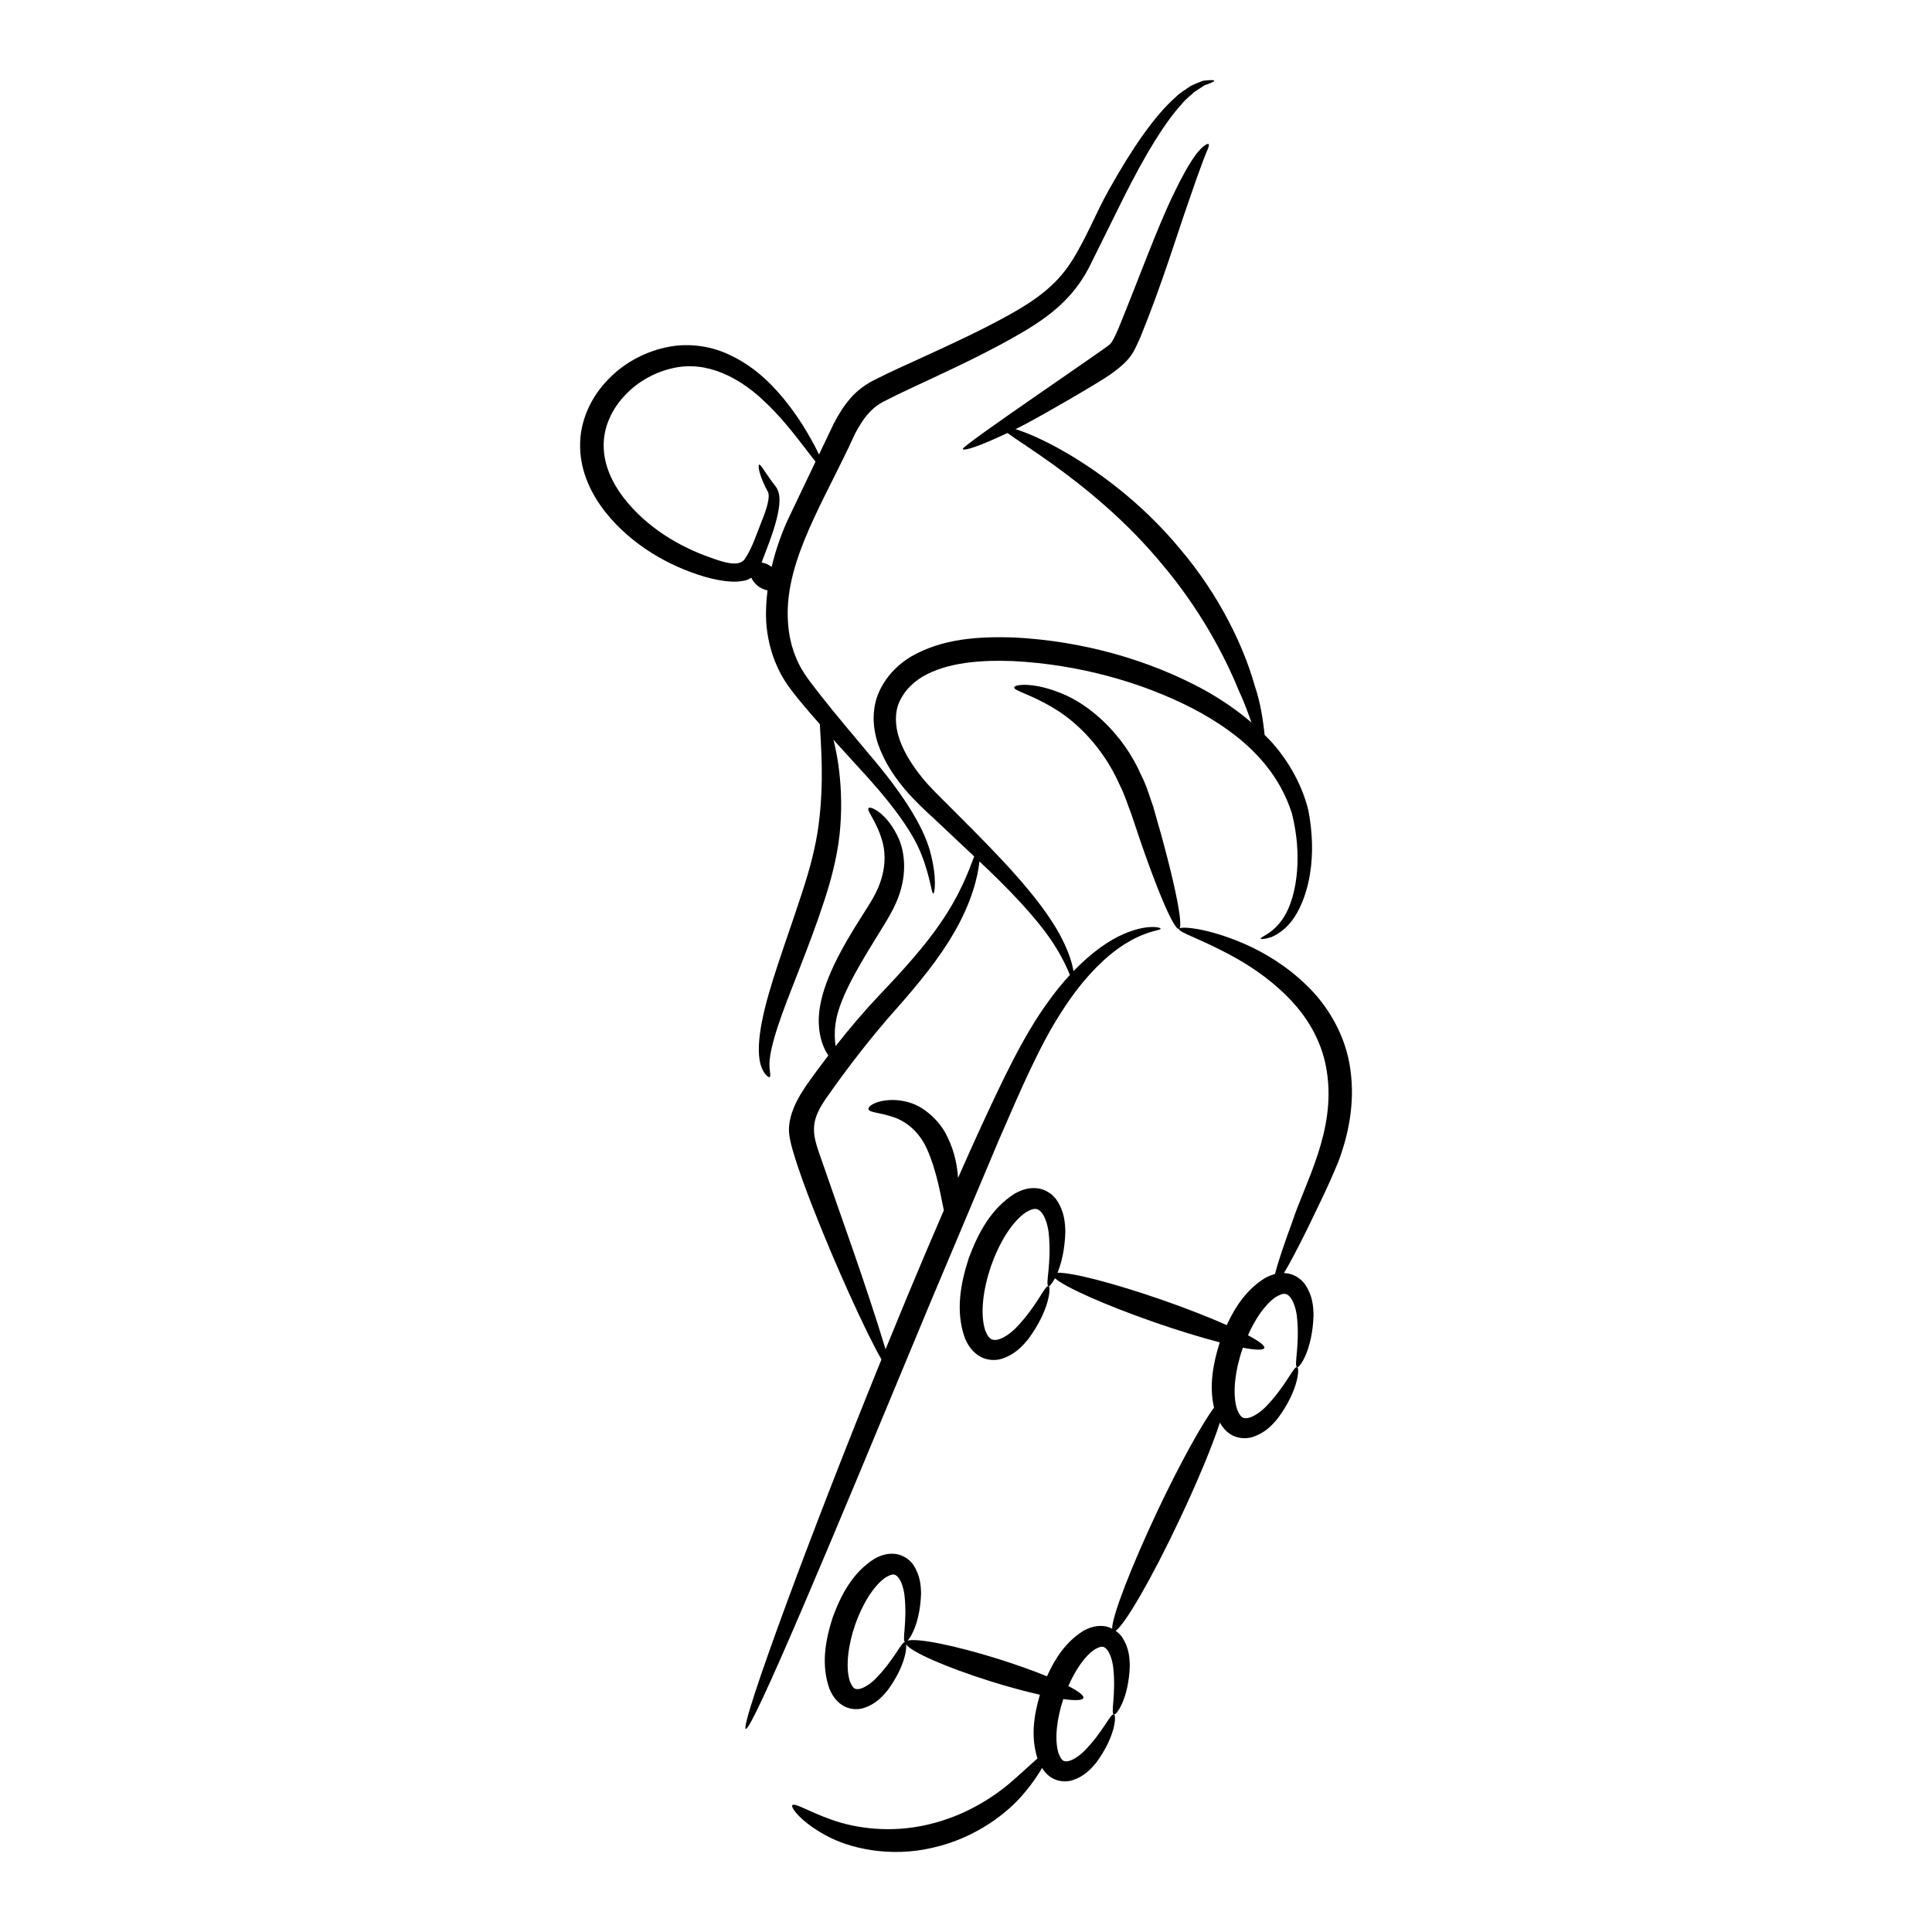 <?xml version="1.0" encoding="UTF-8"?>
<!-- Uploaded to: SVG Repo, www.svgrepo.com, Generator: SVG Repo Mixer Tools -->
<svg fill="#000000" width="800px" height="800px" version="1.1" viewBox="144 144 512 512" xmlns="http://www.w3.org/2000/svg">
 <g>
  <path d="m498.68 451.85c2.633-6.996 4.461-15.473 3.18-24.434-1.191-8.992-5.957-16.844-11.398-22.102-5.457-5.375-11.387-8.832-16.512-11.113-10.355-4.504-17.391-4.766-17.52-4.051 0.824-0.258 0.203-4.906-1.465-12.223-0.836-3.656-1.934-7.981-3.246-12.75-0.68-2.383-1.391-4.879-2.125-7.473-0.953-2.648-1.73-5.469-3.113-8.16-4.824-11.125-13.836-18.906-21.199-21.793-7.394-3.074-12.527-2.391-12.508-1.559-0.078 0.879 4.441 1.809 10.504 5.504 6.062 3.582 13.172 10.523 17.527 20.477 1.246 2.394 1.98 4.973 2.938 7.352 0.855 2.551 1.684 5.008 2.473 7.352 1.613 4.68 3.148 8.863 4.527 12.355 2.754 6.977 4.867 11.168 5.695 10.914-0.25 0.957 6.312 2.781 15.52 8 4.562 2.625 9.754 6.203 14.359 11.168 4.633 4.949 8.316 11.398 9.355 18.992 2.301 15.457-5.769 29.027-9.145 39.332-2.305 6.25-3.918 11.086-4.648 14-1.012 0.262-1.945 0.672-2.766 1.133-4.727 3-7.742 7.445-10.008 12.398-4.648-2.062-10.535-4.387-17.109-6.672-12.93-4.496-24.031-7.32-27.738-7.207 0.992-2.418 1.938-6.059 2.07-10.918-0.078-2.445-0.262-5.32-2.32-8.371-1.02-1.496-3.027-2.926-5.281-3.109-2.242-0.215-4.227 0.531-5.832 1.438-6.223 3.953-9.66 10.332-12.191 17.176-2.238 6.949-3.477 14.082-1.027 21.039 0.703 1.707 1.801 3.516 3.699 4.734 1.883 1.25 4.344 1.367 6.07 0.82 3.504-1.129 5.422-3.277 6.996-5.152 5.871-7.906 6.047-13.961 5.457-14.109-0.961-0.438-2.914 5.148-8.734 11.133-1.43 1.406-3.309 2.773-4.961 3.086-1.539 0.227-2.254-0.367-3.133-2.555-1.402-4.465-0.488-10.988 1.547-16.949 2.082-5.945 5.394-11.637 9.254-14.285 2.043-1.18 2.969-1.203 4.043-0.074 1.105 1.266 1.742 3.504 1.992 5.492 0.879 8.301-1.035 13.902-0.012 14.152 0.219 0.098 0.906-0.621 1.676-2.09 2.656 2.356 13.25 7.102 26.363 11.664 6.465 2.25 12.43 4.055 17.312 5.32-1.797 5.711-2.848 11.543-1.52 17.305-3.293 4.449-9.02 14.793-14.891 27.18-7.125 15.094-12.137 28.152-12.109 31.406-0.711-0.359-1.477-0.641-2.301-0.707-2.09-0.203-3.914 0.484-5.387 1.312-4.586 2.906-7.438 7.223-9.578 12.012-3.664-1.5-8.141-3.106-13.023-4.637-11.516-3.602-21.398-5.551-23.91-4.816 1.145-1.223 3.32-5.348 3.562-12.488-0.062-2.203-0.199-4.801-2.082-7.621-0.934-1.383-2.805-2.723-4.902-2.894-2.09-0.203-3.914 0.484-5.383 1.312-5.676 3.598-8.742 9.316-11.027 15.469-2.008 6.246-3.129 12.641-0.887 18.973 0.645 1.559 1.656 3.227 3.426 4.359 1.754 1.16 4.055 1.266 5.644 0.754 3.223-1.051 4.938-3.008 6.348-4.703 4.363-5.961 5.117-10.672 4.898-12.188 1.242 1.969 10.609 6.117 22.449 9.82 4.754 1.488 9.219 2.684 13.016 3.539-1.652 5.574-2.438 11.254-0.648 16.891-1.508 1.293-3.617 3.301-6.352 5.695-5.035 4.484-12.891 9.586-22.715 11.832-9.805 2.316-19.086 0.98-25.336-1.242-6.301-2.195-9.945-4.656-10.566-3.891-0.496 0.527 2.215 4.363 8.797 7.949 6.465 3.594 17.27 5.961 28.5 3.289 11.246-2.547 19.91-9.172 24.477-14.84 2.008-2.434 3.441-4.566 4.402-6.273 0.602 0.934 1.332 1.82 2.402 2.504 1.754 1.16 4.055 1.266 5.644 0.754 3.223-1.051 4.938-3.008 6.348-4.703 5.234-7.152 5.297-12.574 4.688-12.738-0.938-0.422-2.777 4.531-7.965 9.762-1.266 1.23-2.941 2.406-4.312 2.641-1.25 0.129-1.648-0.238-2.43-2.117-1.152-3.719-0.422-9.242 1.258-14.359 3.109 0.426 5.109 0.379 5.32-0.293 0.203-0.652-1.316-1.789-3.977-3.16 1.805-4.117 4.215-7.793 6.898-9.648 1.777-0.992 2.316-1.031 3.219-0.16 0.934 1.031 1.523 2.992 1.758 4.738 0.848 7.316-0.77 12.348 0.23 12.598 0.582 0.25 3.883-4.055 4.184-12.91-0.062-2.203-0.199-4.801-2.082-7.621-0.395-0.586-0.988-1.148-1.668-1.633 2.516-1.75 9.566-13.879 16.824-29.258 4.977-10.504 8.883-19.988 10.793-25.91 0.656 1.125 1.469 2.215 2.731 3.027 1.832 1.215 4.227 1.324 5.898 0.793 3.387-1.098 5.223-3.168 6.731-4.969 5.613-7.598 5.742-13.395 5.144-13.551-0.953-0.434-2.859 4.898-8.422 10.574-1.363 1.336-3.16 2.625-4.695 2.906-1.422 0.188-2.008-0.316-2.848-2.375-1.316-4.211-0.453-10.434 1.492-16.109 0.02-0.055 0.047-0.105 0.062-0.156 3.363 0.633 5.473 0.715 5.691 0.082 0.215-0.621-1.414-1.828-4.348-3.383 1.934-4.316 4.488-8.148 7.371-10.129 1.934-1.102 2.703-1.137 3.707-0.109 1.035 1.172 1.652 3.297 1.898 5.184 0.867 7.898-0.926 13.27 0.086 13.516 0.566 0.25 4.047-4.391 4.328-13.832-0.07-2.348-0.238-5.109-2.223-8.066-0.984-1.449-2.938-2.844-5.125-3.019-0.172-0.016-0.332 0.008-0.5 0 1.578-2.641 3.734-6.727 6.332-12 2.367-5 5.246-10.57 8.086-17.547zm-114.77 127.36c-0.941-0.422-2.777 4.531-7.965 9.762-1.266 1.23-2.938 2.406-4.312 2.641-1.25 0.129-1.648-0.238-2.43-2.117-1.191-3.844-0.398-9.625 1.406-14.887 1.828-5.25 4.777-10.289 8.09-12.574 1.777-0.992 2.316-1.031 3.219-0.16 0.934 1.031 1.523 2.992 1.762 4.738 0.848 7.316-0.77 12.348 0.23 12.598z"/>
  <path d="m390.2 490.03c6.543-15.527 12.777-30.316 18.449-43.773 5.824-13.391 10.949-25.438 16.891-34.441 5.812-9.121 12.246-15.191 17.402-18.145 5.16-3.055 8.633-3.106 8.637-3.527 0.125-0.434-3.754-1.27-9.73 1.352-4.023 1.691-8.715 5.043-13.355 9.859-0.305-1.766-1.012-4.289-2.484-7.371-2.844-6.231-8.875-14.082-17.074-22.719-4.086-4.344-8.68-8.957-13.613-13.871-2.504-2.504-5.023-4.887-7.199-7.617-2.16-2.746-4.18-5.758-5.43-9.02-1.293-3.246-1.703-6.691-0.73-9.789 1.059-3.078 3.422-5.82 6.574-7.676 6.461-3.75 15.293-4.426 23.922-4.102 17.488 0.898 34.148 5.621 47.59 12.543 6.699 3.504 12.648 7.644 17.148 12.48 4.551 4.781 7.59 10.23 9.207 15.5 2.715 10.852 1.324 20.742-1.496 26.152-2.922 5.621-7.051 6.324-6.769 6.894 0.043 0.188 0.996 0.145 2.762-0.414 1.695-0.68 4.129-2.258 6.102-5.227 3.894-5.949 6.117-16.203 3.695-28.504-1.547-6.141-4.773-12.418-9.664-17.906-0.59-0.676-1.27-1.297-1.902-1.949-0.035-0.379-0.062-0.73-0.117-1.172-0.375-2.898-0.883-7.152-2.578-12.133-2.856-10.082-9.199-23.59-19.648-35.914-10.293-12.465-22.293-21.078-31.379-26.219-5.231-2.949-9.5-4.734-12.301-5.602 0.371-0.18 0.715-0.34 1.094-0.531 4.441-2.203 21.125-11.836 24.133-14.012 1.527-1.156 2.977-2.129 4.641-4.004 1.652-1.934 2.316-3.852 3.148-5.594 5.82-14.234 9.695-27.129 12.949-36.414 1.578-4.637 2.914-8.328 3.859-10.863 0.957-2.516 1.668-3.719 1.371-4.102-0.223-0.328-1.793 0.578-3.5 2.918-1.684 2.316-3.695 5.879-5.832 10.379-4.336 8.934-9.008 21.953-14.586 35.582-0.754 1.641-1.418 3.297-2.203 4.121-0.738 0.891-39.457 27.012-39.047 27.781 0.352 0.66 4.805-0.902 11.848-4.234 2.094 1.57 6.414 4.254 12.051 8.312 8.203 5.922 19.195 14.672 28.953 26.5 9.906 11.699 16.477 24.059 20.281 33.391 1.527 3.246 2.527 6.144 3.375 8.523-3.828-3.293-8.16-6.246-12.863-8.832-14.227-7.664-31.441-12.734-50.051-13.711-9.242-0.27-18.863 0.195-27.328 5.09-4.148 2.484-7.633 6.422-9.141 11.164-1.445 4.824-0.59 9.762 1.086 13.715 3.356 7.981 9.324 13.629 14.379 18.227 3.699 3.484 7.141 6.723 10.441 9.832-1.242 3.258-3.547 9.957-9.137 17.961-3.922 5.723-9.445 11.93-15.926 18.73-3.891 4.094-7.801 8.676-11.66 13.582-0.223-1.582-0.352-3.531-0.039-5.797 0.719-5.977 5.16-13.82 10.488-22.434 1.328-2.195 2.633-4.203 3.887-6.422 1.305-2.281 2.363-4.644 3.004-7.055 1.336-4.812 0.934-9.652-0.539-13.121-3.098-7.016-7.707-8.898-8.074-8.242-0.633 0.656 2.453 3.738 3.859 9.59 0.66 2.894 0.531 6.41-0.762 10.086-0.633 1.844-1.594 3.711-2.75 5.586-1.281 2.039-2.606 4.148-3.965 6.309-5.363 8.711-9.867 17.805-9.57 25.5 0.129 3.762 1.293 6.676 2.449 8.336 0.031 0.047 0.059 0.074 0.094 0.121-2.008 2.629-4.008 5.32-5.969 8.129-1.59 2.394-3.141 4.945-4 8.109-0.422 1.539-0.625 3.414-0.355 5.106 0.266 1.535 0.602 2.957 0.992 4.191 1.52 5.121 3.277 9.75 4.984 14.188 3.441 8.836 6.812 16.641 9.742 23.16 3.711 8.227 6.742 14.359 8.676 17.688-10 24.602-18.57 46.824-24.848 63.816-7.66 20.766-11.922 33.793-11.117 34.105 0.805 0.316 6.519-12.137 15.227-32.469 8.711-20.316 20.41-48.535 33.344-79.684zm-29.395-41.281c-0.59-1.711-0.945-3.18-1.059-4.535-0.25-3.027 0.711-5.492 2.996-8.891 6.125-8.766 12.422-16.816 18.613-23.777 6.281-7.055 11.742-13.879 15.402-20.25 4.797-8.219 6.422-15.102 6.797-19.008 0.73 0.688 1.512 1.422 2.219 2.09 8.5 8.137 14.754 15.227 18.082 20.77 1.969 3.137 3.023 5.641 3.68 7.215-1.914 2.074-3.812 4.379-5.644 6.953-6.746 9.191-12.395 21.336-18.512 34.602-1.801 3.945-3.633 8.051-5.481 12.234-0.238-3.234-0.883-6.863-2.731-10.656-1.367-3.16-3.891-5.793-6.465-7.551-2.637-1.812-5.547-2.348-7.793-2.438-4.613-0.07-7.008 1.695-6.746 2.453 0.219 0.871 2.731 0.844 6.09 1.926 3.391 0.98 7.059 3.57 9.312 8.402 2.762 6.156 3.723 12.559 4.562 16.461-3.195 7.367-6.438 15.02-9.711 22.887-1.961 4.723-3.863 9.355-5.731 13.938-5.383-17.766-11.855-35.277-17.883-52.824z"/>
  <path d="m344.78 299.24c0.84 0.672 1.754 1.043 2.625 1.227-0.324 2.691-0.504 5.383-0.371 8.062 0.258 4.5 1.367 8.91 3.254 12.816 1.863 3.996 4.664 7.125 6.961 9.941 1.359 1.629 2.68 3.098 4.016 4.629 0.121 2.527 0.418 6.316 0.504 11.148 0.066 4.422-0.066 9.672-0.812 15.395-0.73 5.75-2.312 11.762-4.457 18.277-4.219 12.941-8.762 24.699-10.551 33.871-0.914 4.562-1.141 8.516-0.453 11.27 0.75 2.816 2.277 3.809 2.492 3.543 0.406-0.332-0.156-1.543-0.07-3.809 0.113-2.309 0.914-5.707 2.312-9.883 2.742-8.383 7.879-19.758 12.227-33.07 2.184-6.594 3.793-13.418 4.234-19.594 0.477-6.188 0.137-11.758-0.512-16.352-0.367-2.543-0.82-4.754-1.305-6.664 2.125 2.359 4.203 4.629 6.16 6.777 8.602 9.215 14.664 17.191 17.156 23.629 2.504 6.391 2.609 10.398 3.18 10.352 0.277 0.027 1.055-4.055-0.879-11.152-1.918-7.141-7.902-16.117-16.117-25.73-4.059-4.879-8.551-10.102-13.094-15.898-2.301-2.996-4.609-5.746-6.012-9.012-1.477-3.266-2.324-6.918-2.477-10.766-0.84-15.836 9.902-31.871 17.73-49.156 2.148-4.137 4.445-7.211 8.215-8.953 3.988-2.07 8.27-3.981 12.375-5.914 8.254-3.867 16.234-7.707 23.602-12.02 7.68-4.496 13.637-9.242 17.832-17.203 3.301-6.668 6.379-12.879 9.188-18.547 5.625-11.219 10.855-19.926 15.508-24.953 1.074-1.375 2.324-2.172 3.254-3.125 1.082-0.707 1.996-1.305 2.738-1.789 1.629-0.547 2.566-0.98 2.559-1.191-0.008-0.211-0.984-0.234-2.992 0.008-0.898 0.34-2.051 0.777-3.34 1.426-1.113 0.836-2.648 1.621-3.914 2.926-5.539 4.852-11.512 13.52-17.715 24.617-3.5 6.258-6.066 13.016-9.961 19.059-4.051 6.285-9.582 10.164-16.031 13.781-7.141 4.004-15.047 7.68-23.293 11.449-4.137 1.91-8.332 3.734-12.695 5.969-2.176 1.027-4.812 2.906-6.512 4.961-1.812 2.078-3.184 4.359-4.356 6.609-1.332 2.789-2.633 5.516-3.941 8.258-0.355-0.746-0.762-1.57-1.25-2.5-2.148-3.945-5.402-9.695-11.156-15.715-2.883-2.973-6.519-5.969-11.156-8.137-4.551-2.219-10.387-3.301-16.195-2.211-5.746 1.09-11.461 3.891-15.934 8.477-4.484 4.469-7.793 11.02-7.613 18.117 0.105 6.691 3.074 12.621 6.676 17.184 3.652 4.613 7.996 8.191 12.5 11.004 4.535 2.793 9.145 4.769 13.727 6.137 2.305 0.656 4.598 1.164 7.016 1.305 1.191 0.086 2.484 0.016 3.856-0.297 0.555-0.133 1.086-0.402 1.59-0.719 0.359 0.742 0.887 1.5 1.68 2.137zm-3.434-7.055c-0.117 0.172-0.254 0.316-0.402 0.445-2.023 1.73-6.68-0.184-8.73-0.891-4.019-1.391-8.23-3.387-12.18-5.981-3.938-2.609-7.734-5.906-10.773-9.863-3.023-3.938-5.219-8.648-5.277-13.527-0.137-5.168 2.231-10.102 5.75-13.73 3.481-3.703 8.105-6.086 12.641-7.094 9.242-2.082 17.66 2.898 23.184 7.879 5.676 5.133 9.449 10.363 12.168 13.832 0.961 1.266 1.73 2.242 2.402 3.074-2.512 5.262-4.996 10.465-7.41 15.531-1.797 3.981-3.227 8.145-4.227 12.375-0.863-0.645-1.785-1.027-2.656-1.164 1.344-3.586 2.684-6.887 3.562-9.992 0.512-1.766 0.91-3.453 1.098-5.106 0.137-1.605 0.211-3.41-0.863-4.957-2.856-3.668-4.004-6.039-4.449-5.879-0.398 0.121-0.023 2.914 2.336 7.242 0.609 1.27-0.312 4.441-1.566 7.508-1.32 3.231-2.621 7.453-4.606 10.297z"/>
 </g>
</svg>